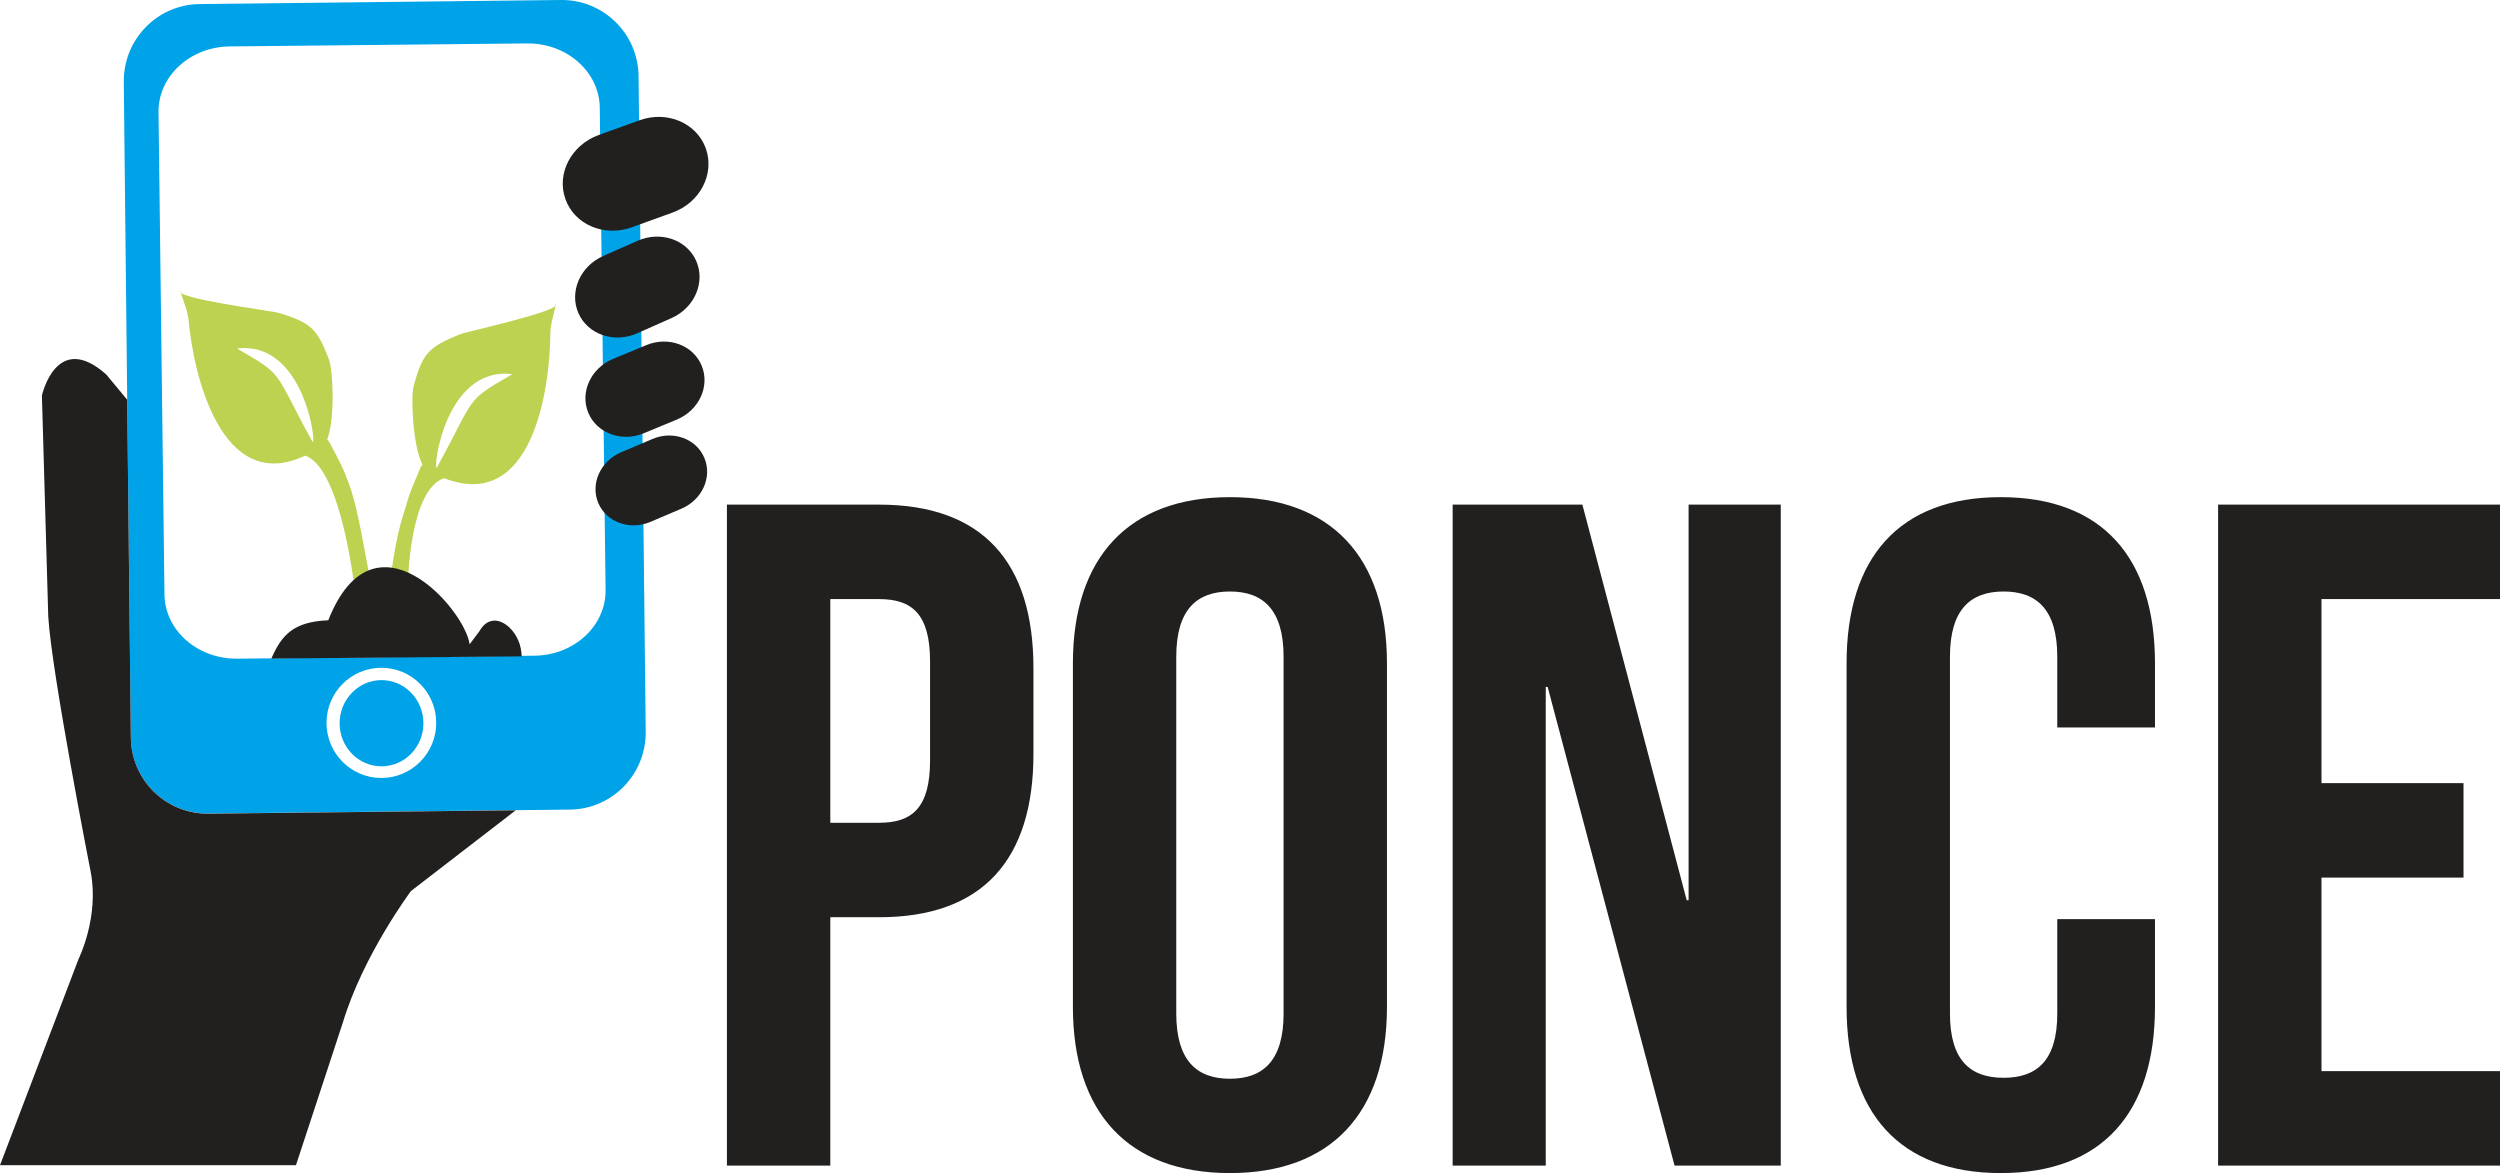 <svg width="130" height="61" viewBox="0 0 130 61" fill="none" xmlns="http://www.w3.org/2000/svg">
<g clip-path="url(#clip0_1:732)">
<path fill-rule="evenodd" clip-rule="evenodd" d="M31.49 30.68C31.511 32.543 29.859 34.075 27.793 34.096L12.333 34.251C10.267 34.272 8.573 32.776 8.552 30.913L8.243 5.83C8.222 3.966 9.881 2.435 11.947 2.414L27.407 2.258C29.473 2.237 31.166 3.733 31.188 5.597L31.49 30.68ZM19.831 34.724C21.405 34.724 22.684 36.008 22.684 37.589C22.684 39.17 21.405 40.455 19.831 40.455C18.257 40.455 16.978 39.17 16.978 37.589C16.978 36.008 18.257 34.724 19.831 34.724ZM33.577 38.055C33.598 40.264 31.834 42.078 29.635 42.099L10.829 42.304C8.63 42.325 6.824 40.554 6.803 38.345L6.437 4.256C6.416 2.047 8.18 0.233 10.38 0.212L29.178 -5.63027e-05C31.377 -0.021 33.183 1.75 33.205 3.959L33.577 38.055Z" fill="#00A2E8"/>
<path fill-rule="evenodd" clip-rule="evenodd" d="M36.704 7.721C37.175 9.048 36.402 10.537 34.975 11.052L32.846 11.822C31.42 12.337 29.873 11.681 29.403 10.354C28.925 9.027 29.705 7.538 31.131 7.022L33.261 6.253C34.687 5.738 36.226 6.394 36.704 7.721Z" fill="#221F1F"/>
<path fill-rule="evenodd" clip-rule="evenodd" d="M0 60.591L4.09 49.856C4.09 49.856 5.172 47.682 4.715 45.332C4.715 45.332 2.67 34.915 2.509 32.049L2.179 20.566C2.179 20.566 2.93 17.164 5.524 19.472L6.613 20.785L6.803 38.352C6.824 40.561 8.63 42.332 10.829 42.311L26.817 42.135L21.37 46.334C21.37 46.334 18.883 49.665 17.828 53.173L15.39 60.591H0Z" fill="#221F1F"/>
<path fill-rule="evenodd" clip-rule="evenodd" d="M36.205 13.572C36.69 14.687 36.114 16.014 34.912 16.543L33.127 17.334C31.925 17.863 30.562 17.39 30.077 16.282C29.592 15.167 30.169 13.84 31.37 13.311L33.155 12.521C34.35 11.991 35.72 12.464 36.205 13.572Z" fill="#221F1F"/>
<path fill-rule="evenodd" clip-rule="evenodd" d="M36.486 19.014C36.929 20.079 36.353 21.335 35.2 21.815L33.479 22.528C32.326 23.008 31.033 22.528 30.59 21.462C30.148 20.397 30.724 19.14 31.883 18.661L33.605 17.948C34.758 17.468 36.051 17.948 36.486 19.014Z" fill="#221F1F"/>
<path fill-rule="evenodd" clip-rule="evenodd" d="M36.627 23.813C37.048 24.815 36.514 25.994 35.432 26.452L33.823 27.137C32.748 27.596 31.532 27.151 31.11 26.156C30.689 25.154 31.223 23.975 32.305 23.516L33.914 22.832C34.996 22.366 36.212 22.811 36.627 23.813Z" fill="#221F1F"/>
<path fill-rule="evenodd" clip-rule="evenodd" d="M22.734 24.279C24.786 20.538 24.139 20.905 26.641 19.458C23.043 19.014 22.46 24.787 22.734 24.279ZM28.883 15.795C28.946 15.922 28.616 16.755 28.616 17.334C28.609 20.122 27.723 26.678 23.092 24.864C21.328 25.457 21.188 30.129 21.209 30.729L21.047 30.68L20.19 30.828L20.288 30.143C20.513 28.711 20.633 27.737 21.11 26.325C21.3 25.577 21.595 24.977 21.883 24.271L21.968 24.166C21.462 23.171 21.349 20.616 21.518 20.03C21.982 18.378 22.277 18.047 23.914 17.383C24.23 17.249 29.382 16.134 28.883 15.795Z" fill="#BDD251"/>
<path fill-rule="evenodd" clip-rule="evenodd" d="M18.595 26.375L18.791 26.495L18.595 26.375Z" fill="#353729"/>
<path fill-rule="evenodd" clip-rule="evenodd" d="M16.233 22.945C14.181 19.204 14.828 19.571 12.326 18.124C15.917 17.687 16.507 23.46 16.233 22.945ZM9.403 15.118C9.354 15.245 9.754 16.056 9.803 16.628C10.049 19.381 11.476 25.768 15.868 23.693C17.779 24.335 18.496 30.814 18.524 31.428L18.679 31.365L19.543 31.442L19.389 30.765C19.044 29.36 18.651 26.297 18.053 24.928C17.8 24.201 17.456 23.629 17.105 22.952L17.013 22.853C17.428 21.816 17.323 19.268 17.105 18.696C16.5 17.094 16.177 16.783 14.491 16.268C14.167 16.169 8.939 15.499 9.403 15.118Z" fill="#BDD251"/>
<path fill-rule="evenodd" clip-rule="evenodd" d="M27.126 34.131C27.126 34.018 27.112 33.877 27.077 33.708C26.866 32.6 25.615 31.626 24.933 32.818L24.42 33.503C24.181 31.689 19.452 26.227 17.07 32.254C15.249 32.331 14.645 33.023 14.111 34.244L27.126 34.131Z" fill="#221F1F"/>
<path fill-rule="evenodd" clip-rule="evenodd" d="M120.717 31.153H130.007V26.241H115.341V60.612H130.007V55.7H120.717V45.635H128.103V40.723H120.717V31.153ZM106.978 47.795V52.707C106.978 55.163 105.903 56.045 104.188 56.045C102.481 56.045 101.398 55.163 101.398 52.707V34.145C101.398 31.689 102.474 30.758 104.188 30.758C105.903 30.758 106.978 31.689 106.978 34.145V37.829H112.059V34.491C112.059 28.993 109.318 25.852 104.041 25.852C98.763 25.852 96.022 28.993 96.022 34.491V52.361C96.022 57.859 98.763 61 104.041 61C109.318 61 112.059 57.859 112.059 52.361V47.795H106.978ZM87.077 60.612H92.6V26.241H87.807V46.814H87.709L82.284 26.241H75.538V60.612H80.379V35.719H80.478L87.077 60.612ZM55.791 52.361C55.791 57.859 58.672 61 63.956 61C69.234 61 72.122 57.859 72.122 52.361V34.491C72.122 28.993 69.241 25.852 63.956 25.852C58.679 25.852 55.791 28.993 55.791 34.491V52.361ZM61.166 34.145C61.166 31.689 62.242 30.758 63.956 30.758C65.664 30.758 66.746 31.689 66.746 34.145V52.707C66.746 55.163 65.671 56.095 63.956 56.095C62.242 56.095 61.166 55.163 61.166 52.707V34.145ZM45.72 31.153C47.428 31.153 48.363 31.936 48.363 34.392V39.544C48.363 42.001 47.435 42.784 45.72 42.784H43.176V31.153H45.72ZM45.72 26.241H37.8V60.612H43.176V47.696H45.72C51.096 47.696 53.739 44.704 53.739 39.206V34.738C53.739 29.233 51.096 26.241 45.72 26.241Z" fill="#221F1F"/>
<path fill-rule="evenodd" clip-rule="evenodd" d="M19.838 35.366C21.04 35.366 22.017 36.368 22.017 37.611C22.017 38.853 21.04 39.848 19.838 39.848C18.637 39.848 17.66 38.846 17.66 37.611C17.66 36.376 18.637 35.366 19.838 35.366Z" fill="#00A2E8"/>
</g>
<defs>
<clipPath id="clip0_1:732">
<rect width="130" height="61" fill="white"/>
</clipPath>
</defs>
</svg>
